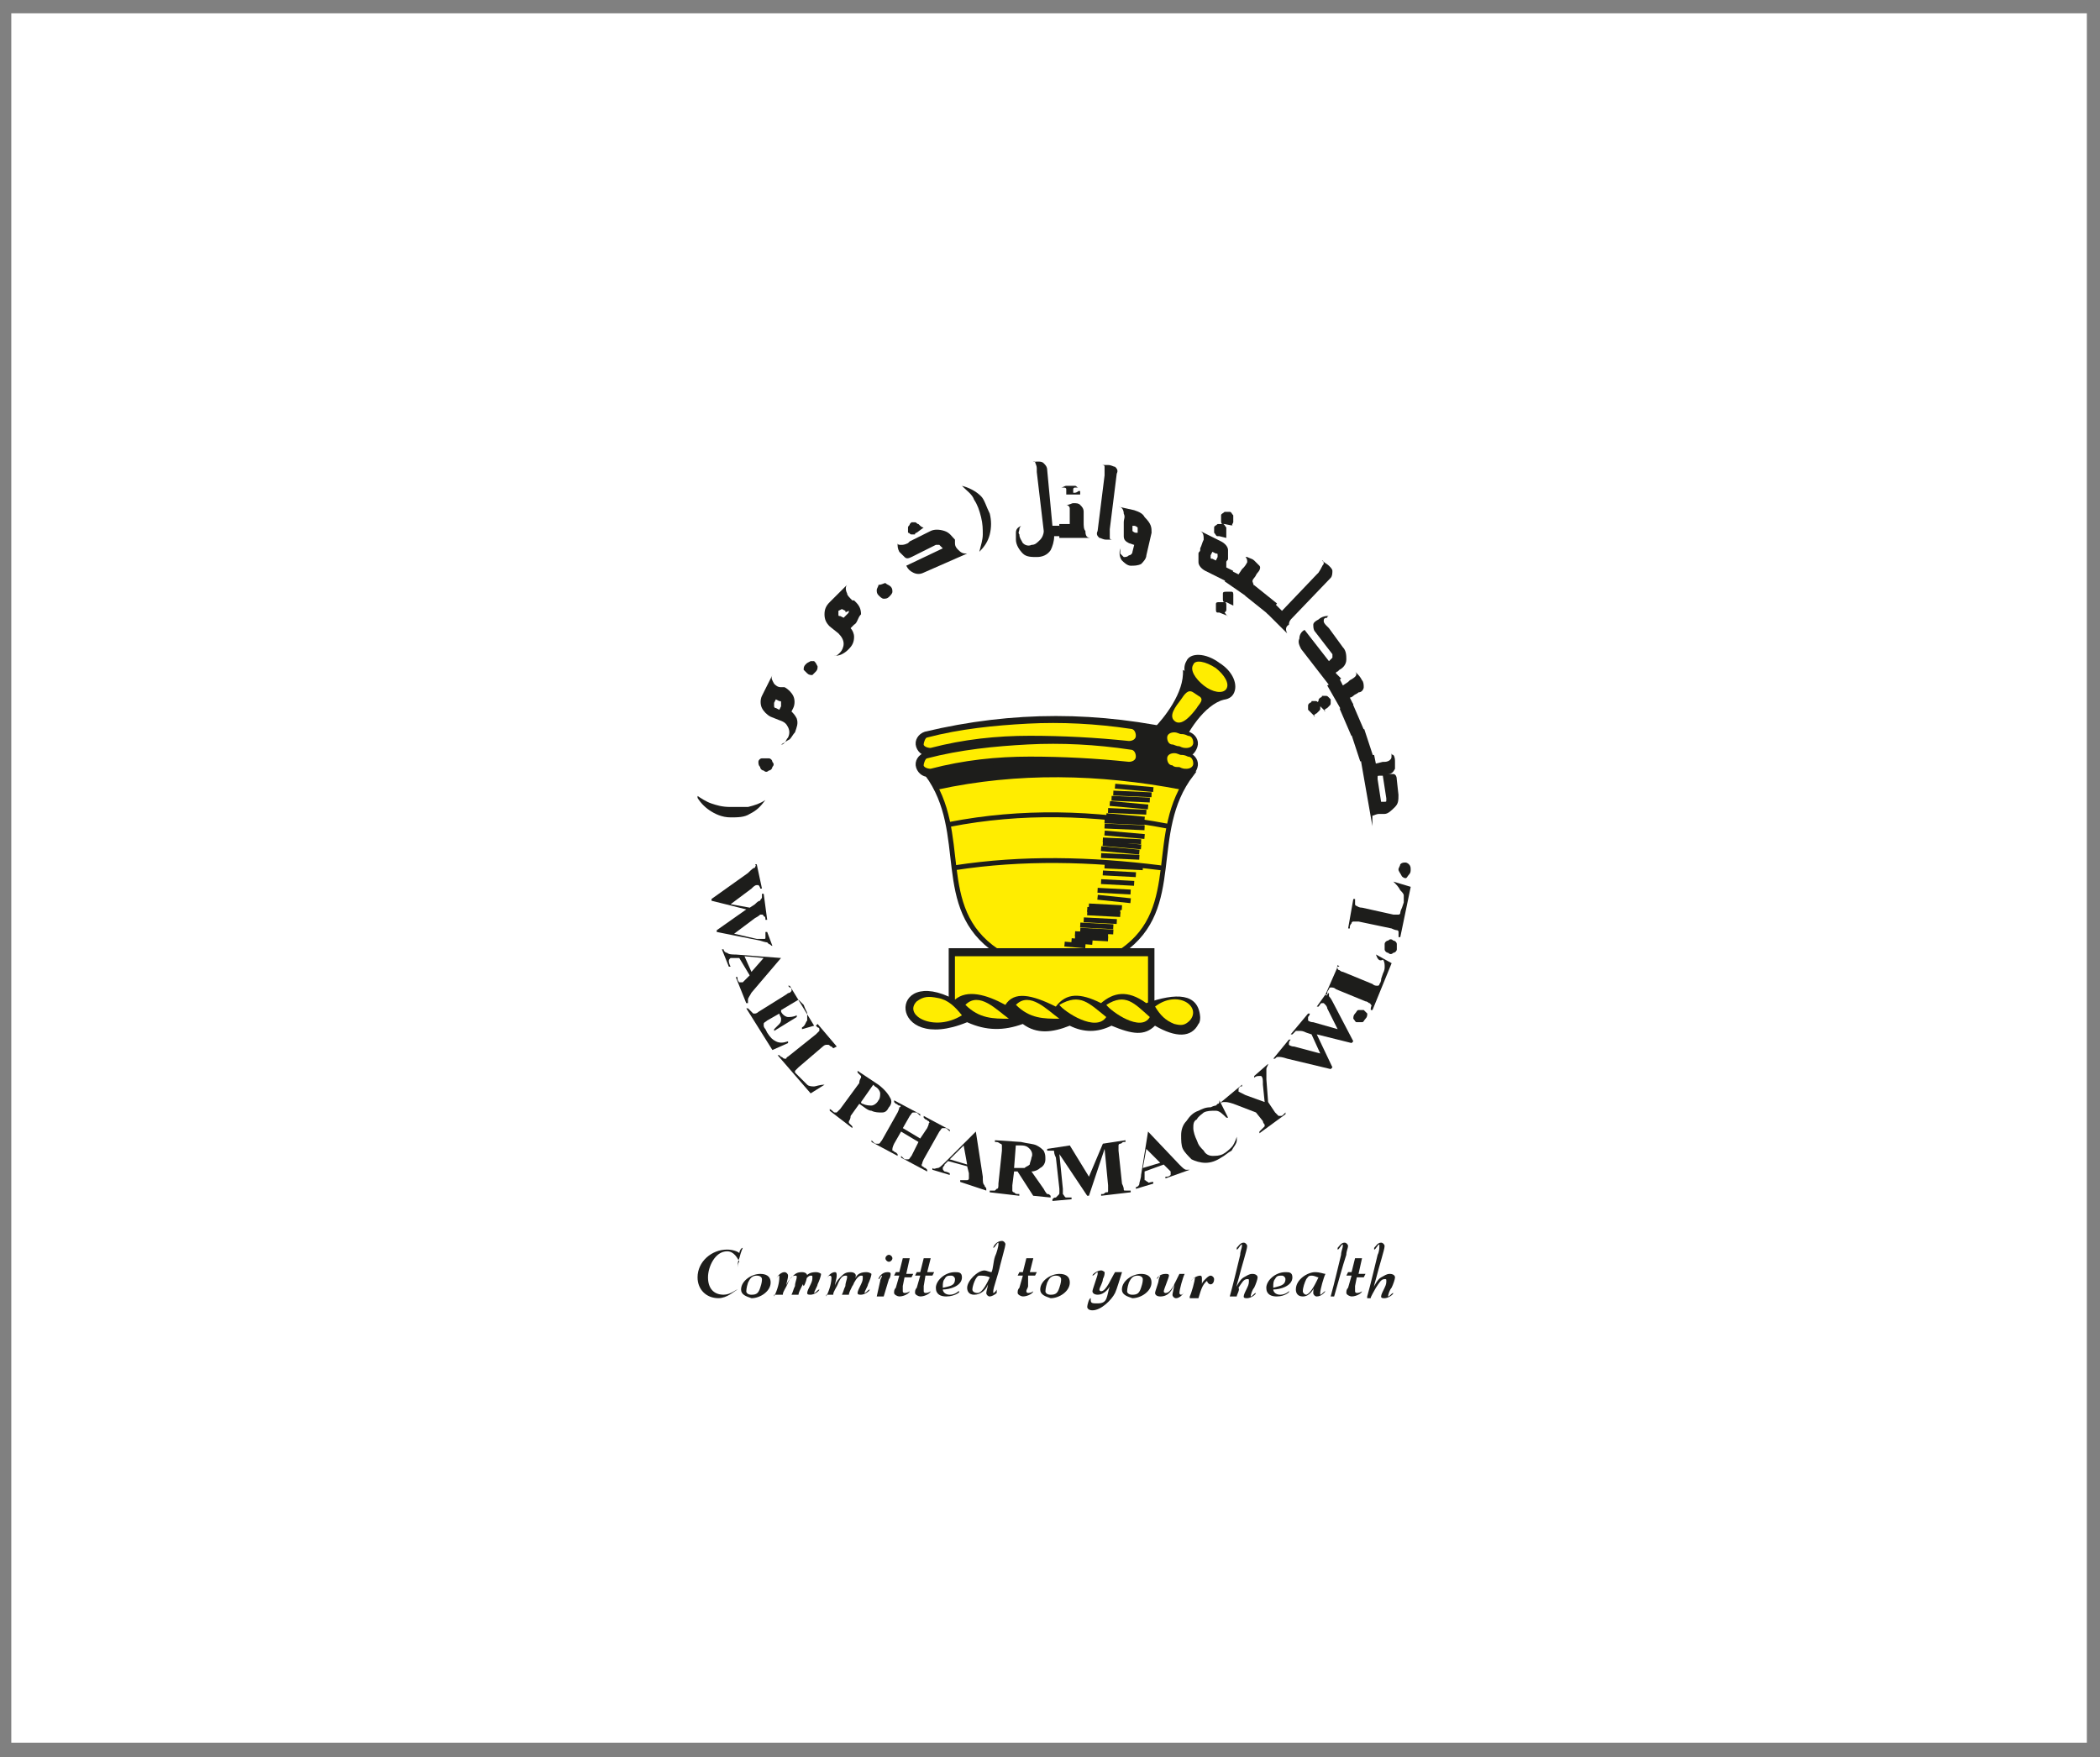 <svg xmlns="http://www.w3.org/2000/svg" width="141" height="118" viewBox="0 0 141 118" fill="none"><rect x="0" y="0" width="141" height="118" fill="#808080" stroke="none"/><rect x="0.758" y="0.895" width="139.358" height="116.132" fill="white"></rect><g clip-path="url(#clip0_1428_2079)"><path d="M51.39 53.725C51.04 54.191 50.806 54.424 50.339 54.657C49.989 54.89 49.522 54.89 49.054 54.89C48.471 54.89 48.003 54.657 47.653 54.424C47.303 54.191 46.952 53.841 46.719 53.375C47.069 53.608 47.419 53.841 47.77 53.958C48.12 54.074 48.471 54.191 49.054 54.191C49.522 54.191 49.872 54.191 50.222 54.191C50.69 54.074 51.04 53.958 51.39 53.725Z" fill="#1D1D1B"></path><path d="M51.623 50.926C51.739 50.926 51.856 51.042 51.856 51.159C51.973 51.276 51.973 51.392 51.856 51.509C51.856 51.625 51.739 51.742 51.623 51.742C51.506 51.858 51.389 51.858 51.272 51.742C51.156 51.742 51.039 51.625 51.039 51.509C50.922 51.392 50.922 51.276 50.922 51.159C50.922 51.042 51.039 50.926 51.156 50.926C51.389 50.926 51.506 50.926 51.623 50.926Z" fill="#1D1D1B"></path><path d="M51.859 45.332C51.742 45.565 51.859 45.682 51.975 45.915C52.092 46.031 52.209 46.148 52.443 46.148C52.443 46.148 52.443 46.148 52.559 46.148H52.676C52.91 46.264 53.143 46.498 53.26 46.731C53.377 46.964 53.377 47.314 53.26 47.547L53.143 47.78C53.26 47.896 53.377 48.013 53.494 48.246C53.611 48.596 53.494 48.829 53.377 49.179C53.26 49.295 53.143 49.528 53.026 49.645C52.793 49.761 52.676 49.878 52.443 49.995C52.559 49.995 52.559 49.995 52.676 49.878C52.793 49.761 52.793 49.645 52.91 49.528C53.026 49.295 53.026 49.062 52.91 48.829C52.793 48.596 52.676 48.479 52.326 48.363L51.742 48.13C51.508 48.013 51.275 47.78 51.158 47.547C51.041 47.314 51.041 46.964 51.158 46.731L51.859 45.332ZM52.326 47.081L52.092 46.964L51.975 47.197C51.975 47.314 51.975 47.314 51.975 47.43C51.975 47.43 51.975 47.547 52.092 47.547L52.326 47.663L52.443 47.43C52.443 47.314 52.443 47.314 52.443 47.197C52.443 47.081 52.443 47.081 52.326 47.081Z" fill="#1D1D1B"></path><path d="M54.662 44.398C54.779 44.515 54.779 44.515 54.895 44.748C54.895 44.865 54.895 44.981 54.779 45.098C54.662 45.214 54.662 45.214 54.545 45.331C54.428 45.331 54.311 45.331 54.194 45.214C54.078 45.098 54.078 45.098 53.961 44.981C53.961 44.865 53.961 44.748 54.078 44.632C54.194 44.515 54.194 44.515 54.428 44.398C54.428 44.398 54.545 44.398 54.662 44.398Z" fill="#1D1D1B"></path><path d="M56.878 39.27C56.761 39.386 56.761 39.619 56.878 39.852C56.878 39.969 56.994 40.086 57.228 40.319C57.228 40.319 57.228 40.319 57.345 40.319L57.462 40.435C57.695 40.668 57.812 40.901 57.812 41.251C57.578 41.484 57.578 41.834 57.345 41.95L57.111 42.184C57.228 42.3 57.345 42.533 57.345 42.767C57.345 43.116 57.228 43.349 56.994 43.582C56.878 43.699 56.761 43.816 56.527 43.932C56.294 44.049 56.06 44.049 55.827 44.049C55.943 44.049 55.943 44.049 56.06 44.049C56.177 44.049 56.294 43.932 56.41 43.816C56.527 43.699 56.644 43.466 56.644 43.233C56.644 43 56.527 42.767 56.294 42.533L55.71 42.067C55.476 41.834 55.359 41.601 55.359 41.251C55.359 40.901 55.476 40.668 55.71 40.435L56.878 39.27ZM56.761 41.018L56.527 40.901L56.294 41.018C56.294 41.135 56.294 41.251 56.294 41.251C56.294 41.368 56.294 41.368 56.41 41.368L56.644 41.484L56.878 41.251C56.994 41.135 56.994 41.135 56.994 41.018C56.761 41.135 56.761 41.135 56.761 41.018Z" fill="#1D1D1B"></path><path d="M59.801 39.389C59.918 39.506 59.918 39.623 59.918 39.739C59.918 39.856 59.801 39.972 59.685 40.089C59.568 40.205 59.451 40.205 59.334 40.205C59.218 40.205 59.101 40.089 58.984 39.972C58.867 39.856 58.867 39.739 58.867 39.623C58.867 39.506 58.984 39.389 58.984 39.273C59.218 39.273 59.334 39.156 59.451 39.156C59.568 39.273 59.685 39.273 59.801 39.389Z" fill="#1D1D1B"></path><path d="M64.937 37.172L62.017 38.455C61.784 38.571 61.55 38.571 61.317 38.455C61.083 38.338 60.966 38.221 60.85 37.988L63.302 36.823L63.185 36.706L63.069 36.59C62.952 36.59 62.952 36.59 62.835 36.59L61.2 37.406C60.966 37.522 60.85 37.522 60.733 37.406C60.616 37.289 60.499 37.172 60.382 37.056C60.266 36.823 60.266 36.706 60.266 36.473C60.266 36.473 60.266 36.473 60.266 36.356C60.266 36.356 60.266 36.356 60.266 36.473C60.266 36.59 60.382 36.59 60.499 36.59C60.616 36.59 60.733 36.59 60.966 36.473L61.083 36.356L62.485 35.657C62.718 35.541 63.069 35.541 63.419 35.657C63.769 35.774 63.886 36.007 64.12 36.24C64.12 36.24 64.12 36.24 64.12 36.356V36.473C64.12 36.706 64.236 36.823 64.353 36.939C64.587 37.172 64.704 37.172 64.937 37.172ZM62.017 35.424L61.55 35.774C61.55 35.774 61.434 35.774 61.434 35.89C61.317 35.89 61.317 35.89 61.2 35.89C61.083 35.89 61.083 35.774 60.966 35.774C60.966 35.774 60.966 35.774 60.966 35.657C60.966 35.541 60.966 35.541 60.966 35.424C60.966 35.307 61.083 35.307 61.083 35.191C61.083 35.191 61.083 35.191 61.2 35.074C61.317 35.074 61.317 35.074 61.434 35.074C61.55 35.074 61.55 35.191 61.667 35.191C61.784 35.307 61.784 35.307 61.784 35.307C61.901 35.424 62.017 35.424 62.017 35.424Z" fill="#1D1D1B"></path><path d="M66.455 34.49C66.571 34.956 66.571 35.422 66.455 35.889C66.338 36.355 66.104 36.705 65.754 37.054C65.871 36.588 65.987 36.239 65.987 35.889C65.987 35.539 65.987 35.189 65.871 34.723C65.754 34.257 65.637 33.907 65.403 33.557C65.287 33.208 64.936 32.975 64.586 32.625C65.053 32.742 65.52 32.975 65.871 33.324C66.104 33.557 66.221 34.024 66.455 34.49Z" fill="#1D1D1B"></path><path d="M71.247 36.007H70.78C70.78 36.357 70.663 36.706 70.547 36.94C70.313 37.289 69.963 37.406 69.612 37.406C69.262 37.406 68.912 37.406 68.678 37.173C68.445 36.94 68.211 36.59 68.211 36.24C68.211 36.124 68.211 35.891 68.211 35.774C68.211 35.541 68.328 35.424 68.561 35.308C68.561 35.308 68.445 35.424 68.445 35.541C68.445 35.657 68.328 35.774 68.445 35.891C68.445 36.124 68.561 36.24 68.678 36.473C68.795 36.59 69.028 36.706 69.262 36.59C69.496 36.59 69.612 36.473 69.846 36.24C69.963 36.124 70.08 35.891 70.08 35.657L69.612 31.694V31.461C69.612 31.228 69.496 31.111 69.496 30.995C69.379 30.878 69.379 30.878 69.262 30.878C69.262 30.878 69.262 30.878 69.145 30.878C69.145 30.878 69.262 30.878 69.262 30.762C69.262 31.111 69.496 30.995 69.612 30.995C69.846 30.995 69.963 30.995 70.08 31.111C70.196 31.228 70.313 31.345 70.313 31.578L70.663 35.308H71.131L71.247 36.007Z" fill="#1D1D1B"></path><path d="M73.227 36.122H71.125V35.189H71.826V34.723V34.607C71.826 34.373 71.826 34.257 71.826 34.14C71.826 34.024 71.709 33.907 71.592 33.907C71.592 33.907 71.592 33.907 71.475 33.907H71.592C71.826 33.907 71.942 33.791 72.059 33.791C72.293 33.791 72.41 33.791 72.526 33.907C72.643 34.024 72.76 34.14 72.76 34.373V34.956C72.76 34.956 72.76 34.956 72.76 35.073C72.76 35.306 72.76 35.539 72.877 35.656C72.877 36.005 72.994 36.122 73.227 36.122ZM72.526 33.208H71.592C71.592 33.208 71.592 33.208 71.592 33.091C71.592 32.975 71.592 32.858 71.592 32.858C71.592 32.742 71.475 32.742 71.359 32.742H71.242C71.359 32.742 71.475 32.625 71.592 32.625C71.709 32.625 71.826 32.625 71.942 32.625C72.059 32.625 72.176 32.625 72.176 32.625C72.293 32.625 72.293 32.742 72.41 32.742C72.41 32.742 72.41 32.742 72.293 32.742H72.176C72.176 32.742 72.059 32.742 72.059 32.858V32.975V33.091H72.176C72.176 33.091 72.293 33.091 72.41 32.975H72.526V33.091V33.208Z" fill="#1D1D1B"></path><path d="M74.865 36.239H74.748C74.514 36.239 74.397 36.239 74.281 36.239C74.047 36.239 73.93 36.122 73.814 36.122C73.697 36.006 73.58 35.889 73.697 35.656L74.164 31.926V31.809C74.164 31.576 74.164 31.46 74.164 31.343C74.164 31.227 74.047 31.227 73.93 31.227C73.93 31.227 73.93 31.227 73.814 31.227H73.93C74.164 31.227 74.281 31.227 74.397 31.227C74.631 31.227 74.748 31.343 74.865 31.343C74.981 31.46 75.098 31.576 74.981 31.809L74.514 35.539V35.656C74.514 35.889 74.514 36.006 74.514 36.122C74.514 36.239 74.631 36.239 74.748 36.239C74.865 36.239 74.865 36.239 74.865 36.239Z" fill="#1D1D1B"></path><path d="M77.32 35.776L76.97 37.291C76.97 37.524 76.737 37.757 76.62 37.874C76.386 37.99 76.153 37.99 75.919 37.99C75.686 37.99 75.452 37.757 75.335 37.641C75.218 37.524 75.102 37.175 75.218 36.825C75.218 36.941 75.218 37.058 75.218 37.175C75.335 37.291 75.335 37.291 75.452 37.408C75.569 37.408 75.686 37.408 75.802 37.291C75.919 37.291 76.036 37.175 76.036 37.058L76.153 36.592L75.802 36.475C75.569 36.359 75.452 36.242 75.452 36.009C75.452 35.892 75.452 35.659 75.452 35.426V35.31C75.452 35.31 75.452 35.31 75.452 35.193V35.076C75.452 34.843 75.569 34.727 75.452 34.494C75.452 34.261 75.335 34.027 75.102 34.027L76.153 34.261C76.503 34.377 76.737 34.494 76.853 34.727C77.32 35.193 77.32 35.426 77.32 35.776ZM76.386 35.776V35.543C76.386 35.426 76.386 35.426 76.386 35.426C76.386 35.426 76.269 35.31 76.153 35.31H76.036V35.543C76.036 35.659 76.036 35.659 76.036 35.659C76.036 35.659 76.153 35.776 76.269 35.776H76.386Z" fill="#1D1D1B"></path><path d="M82.337 39.038L81.403 38.571L80.936 38.338C80.702 38.222 80.469 37.989 80.469 37.755C80.469 37.639 80.469 37.406 80.469 37.172C80.469 37.056 80.585 37.056 80.585 36.939V36.823C80.702 36.59 80.702 36.473 80.819 36.24C80.819 36.007 80.819 35.774 80.585 35.657L81.987 36.357C82.221 36.473 82.454 36.706 82.454 36.939C82.454 37.056 82.454 37.289 82.454 37.522C82.454 37.639 82.337 37.639 82.337 37.755V37.872C82.337 37.872 82.337 37.872 82.337 37.989C82.337 37.989 82.337 37.989 82.337 38.105L82.805 38.338L82.337 39.038ZM81.637 37.639L81.753 37.406V37.289C81.753 37.172 81.753 37.172 81.637 37.172L81.403 37.056L81.286 37.289V37.406C81.286 37.522 81.286 37.522 81.403 37.522L81.637 37.639ZM82.337 36.123L81.87 36.007H81.753C81.637 36.007 81.637 35.89 81.52 35.774C81.52 35.657 81.52 35.657 81.52 35.541V35.424C81.52 35.307 81.637 35.307 81.753 35.191C81.87 35.191 81.87 35.191 81.987 35.191H82.104C82.221 35.191 82.221 35.307 82.337 35.424C82.337 35.541 82.337 35.541 82.337 35.657C82.337 35.774 82.337 35.774 82.337 35.89C82.337 36.007 82.337 36.007 82.337 36.123ZM82.805 35.307L82.221 35.191H82.104C81.987 35.191 81.987 35.074 81.987 34.958C81.987 34.841 81.987 34.841 81.987 34.725V34.608C81.987 34.492 82.104 34.492 82.221 34.375C82.337 34.375 82.337 34.375 82.454 34.375H82.571C82.688 34.375 82.688 34.492 82.805 34.608C82.805 34.725 82.805 34.725 82.805 34.841C82.805 34.958 82.805 34.958 82.805 35.074C82.688 35.307 82.688 35.307 82.805 35.307Z" fill="#1D1D1B"></path><path d="M82.458 41.369L81.874 41.136H81.757C81.641 41.136 81.641 41.02 81.641 40.903C81.641 40.787 81.641 40.67 81.641 40.67V40.553C81.641 40.437 81.757 40.437 81.874 40.437C81.991 40.437 82.108 40.437 82.108 40.437H82.225C82.341 40.437 82.341 40.553 82.341 40.67C82.341 40.787 82.341 40.903 82.341 40.903C82.341 41.02 82.341 41.02 82.225 41.136C82.341 41.253 82.341 41.369 82.458 41.369ZM82.808 40.67L82.341 40.437H82.225C82.108 40.437 82.108 40.32 82.108 40.204C82.108 40.087 82.108 39.971 82.108 39.971V39.854C82.108 39.737 82.225 39.737 82.341 39.737C82.458 39.737 82.458 39.737 82.575 39.737H82.692C82.808 39.737 82.808 39.854 82.808 39.971C82.808 40.087 82.808 40.204 82.808 40.204V40.32C82.808 40.553 82.808 40.67 82.808 40.67ZM83.743 40.087L82.225 39.038L82.692 38.339L83.159 38.572L83.392 38.222L83.509 38.106C83.626 37.989 83.743 37.756 83.743 37.756C83.743 37.639 83.743 37.523 83.626 37.406H83.743C83.976 37.523 84.093 37.523 84.21 37.639C84.327 37.756 84.444 37.873 84.56 37.989C84.677 38.106 84.56 38.339 84.444 38.455C84.327 38.572 84.327 38.688 84.21 38.805C84.093 38.922 84.093 39.038 84.093 39.038L84.21 39.388L83.743 40.087Z" fill="#1D1D1B"></path><path d="M84.195 39.285L83.609 40.012L85.157 41.253L85.742 40.526L84.195 39.285Z" fill="#1D1D1B"></path><path d="M86.425 42.536L85.023 41.138L85.607 40.555L86.075 41.021L88.41 38.573L88.527 38.457C88.761 38.107 88.761 37.99 88.877 37.874C88.877 37.757 88.877 37.641 88.761 37.641C88.761 37.641 88.761 37.641 88.644 37.641H88.761C88.877 37.757 89.111 37.874 89.228 37.99C89.345 38.107 89.461 38.223 89.461 38.34C89.461 38.457 89.461 38.69 89.345 38.806L86.775 41.487C86.659 41.604 86.542 41.72 86.542 41.953C86.308 42.07 86.308 42.303 86.425 42.536Z" fill="#1D1D1B"></path><path d="M89.346 46.146L87.361 43.582C87.244 43.349 87.127 43.116 87.244 42.883C87.244 42.649 87.361 42.416 87.594 42.3L89.229 44.398L89.346 44.281L89.463 44.165C89.463 44.048 89.463 44.048 89.463 43.932L88.295 42.416C88.178 42.3 88.178 42.067 88.178 41.95C88.178 41.833 88.295 41.717 88.528 41.6C88.645 41.484 88.879 41.367 89.112 41.367C89.112 41.367 89.112 41.367 89.229 41.367C89.229 41.367 89.112 41.367 89.112 41.484C88.879 41.484 88.879 41.6 88.879 41.717C88.879 41.833 88.996 41.95 89.112 42.067L89.229 42.183L90.163 43.465C90.397 43.699 90.397 44.048 90.397 44.281C90.397 44.631 90.163 44.864 89.93 44.981C89.93 44.981 89.93 44.981 89.813 45.097C89.813 45.097 89.696 45.097 89.696 45.214L90.047 45.563L89.346 46.146Z" fill="#1D1D1B"></path><path d="M88.295 48.128L87.945 47.779C87.945 47.779 87.945 47.779 87.828 47.662C87.828 47.545 87.828 47.545 87.828 47.429C87.828 47.312 87.828 47.312 87.945 47.196C87.945 47.196 88.062 47.196 88.062 47.079C88.178 47.079 88.178 47.079 88.295 47.079C88.412 47.079 88.412 47.079 88.529 47.196C88.529 47.196 88.529 47.196 88.646 47.312C88.646 47.429 88.646 47.429 88.646 47.545C88.646 47.662 88.646 47.662 88.529 47.779C88.412 47.895 88.412 47.895 88.412 47.895C88.178 48.012 88.178 48.128 88.295 48.128ZM88.996 47.779L88.646 47.429C88.646 47.429 88.646 47.429 88.529 47.312C88.529 47.196 88.412 47.196 88.529 47.079C88.529 46.963 88.529 46.963 88.646 46.846C88.646 46.846 88.762 46.846 88.762 46.73C88.879 46.73 88.879 46.73 88.996 46.73C89.113 46.73 89.113 46.73 89.23 46.846C89.23 46.846 89.23 46.846 89.346 46.963C89.346 47.079 89.346 47.079 89.346 47.196C89.346 47.312 89.346 47.312 89.23 47.429L89.113 47.545C88.879 47.662 88.879 47.779 88.996 47.779ZM90.047 47.662L89.113 46.03L89.93 45.564L90.164 46.03L90.514 45.797L90.631 45.681C90.865 45.564 90.981 45.447 90.981 45.447C91.098 45.331 91.098 45.214 90.981 45.098L91.098 45.214C91.215 45.331 91.332 45.447 91.449 45.681C91.565 45.797 91.565 46.03 91.565 46.147C91.565 46.263 91.449 46.496 91.215 46.496C91.098 46.613 90.981 46.613 90.865 46.73C90.748 46.846 90.631 46.846 90.631 46.846L90.865 47.312L90.047 47.662Z" fill="#1D1D1B"></path><path d="M90.804 47.217L89.945 47.586L90.73 49.406L91.588 49.038L90.804 47.217Z" fill="#1D1D1B"></path><path d="M91.599 48.959L90.711 49.25L91.33 51.133L92.218 50.842L91.599 48.959Z" fill="#1D1D1B"></path><path d="M92.146 55.474L91.328 50.811L92.262 50.695L92.379 51.278L92.846 51.161H92.963C93.197 51.161 93.314 51.044 93.314 51.044C93.43 50.928 93.43 50.928 93.43 50.695C93.43 50.695 93.43 50.695 93.43 50.578C93.43 50.578 93.43 50.695 93.547 50.695C93.664 50.811 93.664 51.044 93.664 51.161C93.664 51.394 93.664 51.511 93.664 51.627C93.547 51.86 93.43 51.977 93.197 51.977C93.314 51.977 93.547 51.977 93.547 51.977C93.664 51.977 93.781 52.093 93.781 52.327L93.897 53.376C93.897 53.725 93.897 53.959 93.664 54.192C93.43 54.425 93.197 54.658 92.963 54.658H92.846C92.846 54.658 92.846 54.658 92.73 54.658H92.613C92.379 54.658 92.262 54.774 92.146 54.774C92.146 55.124 92.146 55.241 92.146 55.474ZM92.73 53.842H92.963C93.08 53.842 93.08 53.842 93.08 53.725V53.609L92.846 52.093H92.613C92.496 52.093 92.496 52.093 92.496 52.21V52.327L92.73 53.842Z" fill="#1D1D1B"></path><path d="M62.489 50.577C62.138 50.694 61.788 50.461 61.671 50.111C61.554 49.761 61.788 49.412 62.138 49.295C65.058 48.596 67.978 48.246 70.897 48.246C73.817 48.246 76.737 48.596 79.773 49.295C80.124 49.412 80.357 49.761 80.24 50.111C80.124 50.461 79.89 50.694 79.54 50.694C76.62 50.111 73.817 49.761 70.897 49.645C68.211 49.528 65.291 49.761 62.489 50.577Z" fill="#1D1D1B"></path><path d="M62.489 50.577C62.138 50.694 61.788 50.461 61.671 50.111C61.554 49.761 61.788 49.412 62.138 49.295C65.058 48.596 67.978 48.246 70.897 48.246C73.817 48.246 76.737 48.596 79.773 49.295C80.124 49.412 80.357 49.761 80.24 50.111C80.124 50.461 79.89 50.694 79.54 50.694C76.62 50.111 73.817 49.761 70.897 49.645C68.211 49.528 65.291 49.761 62.489 50.577Z" stroke="#1D1D1B" stroke-width="0.326" stroke-miterlimit="2.613"></path><path fill-rule="evenodd" clip-rule="evenodd" d="M62.25 51.975C65.17 55.939 62.6 60.951 66.921 63.865H71.126H75.33C79.535 60.951 76.965 55.939 80.002 51.975C79.885 51.975 79.768 51.975 79.768 51.975C76.849 51.393 74.046 51.043 71.126 51.043C68.323 51.043 65.403 51.276 62.6 51.975C62.484 51.975 62.367 51.975 62.25 51.975Z" fill="#FFED00"></path><path d="M62.25 51.975C65.17 55.939 62.6 60.951 66.921 63.865H71.126H75.33C79.535 60.951 76.965 55.939 80.002 51.975C79.885 51.975 79.768 51.975 79.768 51.975C76.849 51.393 74.046 51.043 71.126 51.043C68.323 51.043 65.403 51.276 62.6 51.975C62.484 51.975 62.367 51.975 62.25 51.975Z" stroke="#1D1D1B" stroke-width="0.326" stroke-miterlimit="2.613"></path><path fill-rule="evenodd" clip-rule="evenodd" d="M62.25 51.975C62.484 52.325 62.717 52.675 62.951 53.025C68.323 51.859 73.812 51.975 79.301 53.025C79.535 52.675 79.651 52.325 80.002 51.975C79.885 51.975 79.768 51.975 79.768 51.975C76.849 51.393 74.046 51.043 71.126 51.043C68.323 51.043 65.403 51.276 62.6 51.975C62.484 51.975 62.367 51.975 62.25 51.975Z" fill="#1D1D1B"></path><path d="M77.438 63.75H63.773V68.179H77.438V63.75Z" fill="#1D1D1B"></path><path d="M77.438 63.75H63.773V68.179H77.438V63.75Z" stroke="#1D1D1B" stroke-width="0.15" stroke-miterlimit="2.613"></path><path d="M77.081 64.215H64.117V68.295H77.081V64.215Z" fill="#FFED00"></path><path fill-rule="evenodd" clip-rule="evenodd" d="M64.935 68.646C66.219 69.229 67.387 69.229 68.672 68.763C69.606 69.462 70.657 69.346 71.825 68.879C72.759 69.346 73.694 69.346 74.628 68.879C76.029 69.462 76.847 69.579 77.548 68.879C78.949 69.695 80 69.695 80.467 68.763C80.584 68.646 80.584 68.413 80.584 68.297C80.467 66.665 78.949 66.665 76.964 67.364C75.679 66.432 74.745 66.665 73.927 67.364C72.526 66.665 71.591 66.665 70.891 67.597C69.256 66.781 68.088 66.548 67.504 67.481C66.219 66.781 64.935 66.432 64.117 67.131C59.562 64.683 59.562 70.861 64.935 68.646Z" fill="#1D1D1B"></path><path fill-rule="evenodd" clip-rule="evenodd" d="M64.586 68.181C64.119 67.598 63.652 67.132 62.951 67.015C62.367 66.898 62.017 66.898 61.55 67.248C60.615 68.181 62.718 69.346 64.586 68.181Z" fill="#FFED00"></path><path fill-rule="evenodd" clip-rule="evenodd" d="M64.82 67.478C65.755 68.411 66.689 68.411 67.74 68.411C66.922 67.828 65.755 66.546 64.82 67.478Z" fill="#FFED00"></path><path fill-rule="evenodd" clip-rule="evenodd" d="M68.211 67.478C69.145 68.411 70.08 68.411 71.131 68.411C70.313 67.828 69.145 66.546 68.211 67.478Z" fill="#FFED00"></path><path fill-rule="evenodd" clip-rule="evenodd" d="M71.125 67.481C71.475 67.948 73.578 69.346 74.278 68.297C73.11 67.365 72.526 66.665 71.125 67.481Z" fill="#FFED00"></path><path fill-rule="evenodd" clip-rule="evenodd" d="M74.281 67.481C74.632 67.948 76.617 69.346 77.201 68.297C76.15 67.365 75.566 66.665 74.281 67.481Z" fill="#FFED00"></path><path fill-rule="evenodd" clip-rule="evenodd" d="M77.555 67.594C77.905 68.177 78.255 68.527 78.839 68.76C79.306 68.877 79.54 68.877 79.891 68.527C80.708 67.594 79.073 66.429 77.555 67.594Z" fill="#FFED00"></path><path d="M63.773 55.359C68.562 54.426 73.467 54.543 78.372 55.475" stroke="#1D1D1B" stroke-width="0.326" stroke-miterlimit="2.613" stroke-linecap="round" stroke-linejoin="round"></path><path d="M64.117 58.271C68.672 57.572 73.227 57.688 77.898 58.271" stroke="#1D1D1B" stroke-width="0.326" stroke-miterlimit="2.613" stroke-linecap="round" stroke-linejoin="round"></path><path d="M62.489 51.976C62.138 52.092 61.788 51.859 61.671 51.51C61.554 51.16 61.788 50.81 62.138 50.694C65.058 49.994 67.978 49.645 70.897 49.645C73.817 49.645 76.737 49.994 79.773 50.694C80.124 50.81 80.357 51.16 80.24 51.51C80.124 51.859 79.89 52.092 79.54 52.092C76.62 51.51 73.817 51.16 70.897 51.043C68.211 50.927 65.291 51.16 62.489 51.976Z" fill="#1D1D1B"></path><path d="M62.489 51.976C62.138 52.092 61.788 51.859 61.671 51.51C61.554 51.16 61.788 50.81 62.138 50.694C65.058 49.994 67.978 49.645 70.897 49.645C73.817 49.645 76.737 49.994 79.773 50.694C80.124 50.81 80.357 51.16 80.24 51.51C80.124 51.859 79.89 52.092 79.54 52.092C76.62 51.51 73.817 51.16 70.897 51.043C68.211 50.927 65.291 51.16 62.489 51.976Z" stroke="#1D1D1B" stroke-width="0.326" stroke-miterlimit="2.613"></path><path fill-rule="evenodd" clip-rule="evenodd" d="M80.824 45.917L82.226 46.966C80.824 47.316 79.656 49.297 79.306 50.23L78.372 49.53L77.438 48.948C78.138 48.248 79.54 46.5 79.423 44.984L80.824 45.917Z" fill="#1D1D1B"></path><path fill-rule="evenodd" clip-rule="evenodd" d="M81.876 44.517C82.81 45.099 83.16 46.032 82.81 46.615C82.46 47.198 81.409 47.081 80.591 46.498C79.657 45.915 79.306 44.983 79.657 44.4C79.89 43.817 80.941 43.817 81.876 44.517Z" fill="#1D1D1B"></path><path fill-rule="evenodd" clip-rule="evenodd" d="M81.638 44.866C82.222 45.332 82.573 45.915 82.339 46.265C82.105 46.615 81.405 46.498 80.821 46.032C80.237 45.566 79.886 44.983 80.12 44.633C80.237 44.283 80.938 44.4 81.638 44.866Z" fill="#FFED00"></path><path fill-rule="evenodd" clip-rule="evenodd" d="M80.119 46.497L80.469 46.73C80.937 46.964 80.469 47.313 80.353 47.546C80.002 48.013 79.418 48.712 78.951 48.479C78.367 48.129 78.951 47.43 79.302 46.964C79.535 46.614 79.769 46.264 80.119 46.497Z" fill="#FFED00"></path><path d="M74.75 53.258L77.319 53.374" stroke="#1D1D1B" stroke-width="0.326" stroke-miterlimit="2.613"></path><path d="M74.633 53.609L77.202 53.726" stroke="#1D1D1B" stroke-width="0.326" stroke-miterlimit="2.613"></path><path d="M74.516 53.957L77.085 54.19" stroke="#1D1D1B" stroke-width="0.326" stroke-miterlimit="2.613"></path><path d="M74.398 54.426L76.968 54.542" stroke="#1D1D1B" stroke-width="0.326" stroke-miterlimit="2.613"></path><path d="M74.281 54.773L76.851 55.007" stroke="#1D1D1B" stroke-width="0.326" stroke-miterlimit="2.613"></path><path d="M74.164 55.125L76.85 55.242" stroke="#1D1D1B" stroke-width="0.326" stroke-miterlimit="2.613"></path><path d="M74.164 55.473L76.85 55.589" stroke="#1D1D1B" stroke-width="0.326" stroke-miterlimit="2.613"></path><path d="M74.164 55.941L76.85 56.175" stroke="#1D1D1B" stroke-width="0.326" stroke-miterlimit="2.613"></path><path d="M74.047 56.406L76.616 56.523" stroke="#1D1D1B" stroke-width="0.326" stroke-miterlimit="2.613"></path><path d="M74.047 56.641L76.616 56.874" stroke="#1D1D1B" stroke-width="0.326" stroke-miterlimit="2.613"></path><path d="M73.93 56.988L76.499 57.221" stroke="#1D1D1B" stroke-width="0.326" stroke-miterlimit="2.613"></path><path d="M73.93 57.453L76.499 57.57" stroke="#1D1D1B" stroke-width="0.326" stroke-miterlimit="2.613"></path><path d="M74.164 58.156L76.733 58.273" stroke="#1D1D1B" stroke-width="0.326" stroke-miterlimit="2.613"></path><path d="M74.047 58.621L76.266 58.738" stroke="#1D1D1B" stroke-width="0.326" stroke-miterlimit="2.613"></path><path d="M73.93 59.203L76.149 59.32" stroke="#1D1D1B" stroke-width="0.326" stroke-miterlimit="2.613"></path><path d="M73.695 59.785L75.914 59.902" stroke="#1D1D1B" stroke-width="0.326" stroke-miterlimit="2.613"></path><path d="M73.695 60.254L75.914 60.487" stroke="#1D1D1B" stroke-width="0.326" stroke-miterlimit="2.613"></path><path d="M73.109 60.836L75.328 60.953" stroke="#1D1D1B" stroke-width="0.326" stroke-miterlimit="2.613"></path><path d="M73 61.07L75.219 61.187" stroke="#1D1D1B" stroke-width="0.326" stroke-miterlimit="2.613"></path><path d="M73 61.301L75.219 61.417" stroke="#1D1D1B" stroke-width="0.326" stroke-miterlimit="2.613"></path><path d="M72.766 61.77L74.985 61.886" stroke="#1D1D1B" stroke-width="0.326" stroke-miterlimit="2.613"></path><path d="M72.531 62.117L74.75 62.234" stroke="#1D1D1B" stroke-width="0.326" stroke-miterlimit="2.613"></path><path d="M72.531 62.469L74.75 62.585" stroke="#1D1D1B" stroke-width="0.326" stroke-miterlimit="2.613"></path><path d="M72.18 62.699L74.399 62.816" stroke="#1D1D1B" stroke-width="0.326" stroke-miterlimit="2.613"></path><path d="M72.18 62.934L74.399 63.05" stroke="#1D1D1B" stroke-width="0.326" stroke-miterlimit="2.613"></path><path d="M71.945 63.168L73.347 63.285" stroke="#1D1D1B" stroke-width="0.326" stroke-miterlimit="2.613"></path><path d="M71.477 63.398L72.878 63.515" stroke="#1D1D1B" stroke-width="0.326" stroke-miterlimit="2.613"></path><path d="M74.867 52.793L77.436 53.026" stroke="#1D1D1B" stroke-width="0.326" stroke-miterlimit="2.613"></path><path d="M62.483 50.226C62.249 50.226 62.016 50.11 62.016 49.993C62.016 49.877 62.132 49.527 62.249 49.527C64.468 48.944 66.804 48.711 69.023 48.594C71.242 48.478 73.578 48.594 75.913 48.944C76.147 48.944 76.264 49.177 76.264 49.41C76.264 49.644 76.03 49.76 75.797 49.76C73.578 49.527 71.359 49.41 69.14 49.41C66.921 49.41 64.702 49.644 62.483 50.226Z" fill="#FFED00"></path><path d="M78.718 49.996C78.484 49.996 78.367 49.763 78.367 49.529C78.367 49.296 78.601 49.18 78.834 49.18C79.068 49.18 79.185 49.296 79.302 49.296C79.418 49.296 79.535 49.296 79.769 49.413C80.002 49.413 80.119 49.646 80.119 49.879C80.119 50.112 79.885 50.229 79.652 50.229C79.535 50.229 79.418 50.229 79.185 50.112C78.951 50.112 78.834 49.996 78.718 49.996Z" fill="#FFED00"></path><path d="M62.483 51.625C62.249 51.625 62.016 51.508 62.016 51.392C62.016 51.275 62.132 50.925 62.249 50.925C64.468 50.343 66.804 50.109 69.023 49.993C71.242 49.876 73.578 49.993 75.913 50.343C76.147 50.343 76.264 50.576 76.264 50.809C76.264 51.042 76.03 51.159 75.797 51.159C73.578 50.925 71.359 50.809 69.14 50.809C66.921 50.809 64.702 51.042 62.483 51.625Z" fill="#FFED00"></path><path d="M78.718 51.394C78.484 51.394 78.367 51.161 78.367 50.928C78.367 50.695 78.601 50.578 78.834 50.578C79.068 50.578 79.185 50.695 79.302 50.695C79.418 50.695 79.535 50.695 79.769 50.811C80.002 50.811 80.119 51.044 80.119 51.278C80.119 51.511 79.885 51.627 79.652 51.627C79.535 51.627 79.418 51.627 79.185 51.511C78.951 51.511 78.834 51.511 78.718 51.394Z" fill="#FFED00"></path><path d="M51.861 63.518C51.744 63.518 51.744 63.401 51.627 63.401L51.511 63.285C51.511 63.285 51.394 63.285 51.044 63.168L48.124 62.585V62.468L50.109 61.07L47.773 60.487V60.37L50.226 58.622C50.46 58.389 50.576 58.272 50.693 58.272C50.693 58.156 50.81 58.156 50.693 58.039H50.81L51.16 59.671H51.044C51.044 59.554 50.927 59.438 50.927 59.438H50.81C50.693 59.438 50.576 59.554 50.46 59.671L49.058 60.72L50.343 60.953L50.693 60.72C50.81 60.603 50.927 60.487 51.044 60.487C51.044 60.37 51.16 60.37 51.16 60.254C51.16 60.137 51.16 60.137 51.16 60.021H51.277L51.511 61.769H51.394C51.394 61.653 51.394 61.536 51.277 61.536C51.277 61.536 51.277 61.419 51.16 61.419H51.044C51.044 61.419 50.927 61.536 50.693 61.653L49.292 62.702L50.81 63.051C50.927 63.051 51.044 63.051 51.16 63.051H51.277C51.394 63.051 51.394 63.051 51.394 62.935C51.394 62.818 51.394 62.818 51.394 62.585H51.511L51.861 63.518Z" fill="#1D1D1B"></path><path d="M50.454 66.664L52.44 64.333L49.403 64.1C49.169 64.1 48.936 64.1 48.819 63.983C48.702 63.983 48.586 63.867 48.586 63.75H48.469L48.936 64.916H49.053C48.936 64.683 48.936 64.566 48.936 64.566C48.936 64.449 48.936 64.449 49.053 64.333C49.169 64.333 49.169 64.333 49.286 64.333H49.637L50.337 65.499L49.987 65.848C49.87 65.965 49.87 65.965 49.87 65.965C49.87 65.965 49.87 65.965 49.753 65.965H49.637C49.637 65.965 49.52 65.848 49.52 65.732V65.615H49.403L50.104 67.364H50.221C50.221 67.247 50.221 67.13 50.221 67.13C50.221 67.014 50.337 66.897 50.454 66.664ZM49.987 64.216L51.272 64.333L50.454 65.265L49.987 64.216Z" fill="#1D1D1B"></path><path d="M53.613 67.132L52.445 67.831V67.948C52.562 68.181 52.795 68.297 52.912 68.297C53.029 68.297 53.263 68.297 53.496 68.181V68.297L51.978 69.23V69.113C52.095 68.997 52.212 68.88 52.328 68.764C52.445 68.647 52.445 68.531 52.445 68.414C52.445 68.297 52.328 68.181 52.328 68.064L51.511 68.531C51.394 68.647 51.277 68.647 51.277 68.764V68.88C51.277 68.88 51.277 68.997 51.394 69.113L51.511 69.347C51.744 69.696 51.861 69.813 52.095 69.929C52.328 70.046 52.562 70.046 52.912 69.929V70.046L51.861 70.512L50.109 67.715H50.226L50.343 67.831C50.46 67.948 50.46 67.948 50.577 68.064H50.693C50.693 68.064 50.81 68.064 50.927 67.948L52.795 66.782C52.912 66.665 53.029 66.665 53.029 66.665L53.146 66.549C53.146 66.432 53.146 66.316 53.029 66.316L52.912 66.199H53.029L54.664 68.88L53.847 69.113V68.997C54.08 68.88 54.08 68.647 54.197 68.531C54.197 68.414 54.197 68.181 54.197 68.064C54.197 67.948 54.08 67.831 53.963 67.481L53.613 67.132Z" fill="#1D1D1B"></path><path d="M55.364 72.841C55.014 72.841 54.78 72.958 54.663 72.958C54.547 72.958 54.313 72.958 54.196 72.841C54.08 72.725 53.963 72.608 53.846 72.492L53.612 72.259C53.496 72.142 53.379 72.025 53.379 72.025C53.379 71.909 53.379 71.909 53.379 71.909C53.379 71.909 53.496 71.792 53.612 71.676L55.247 70.277C55.364 70.16 55.481 70.16 55.481 70.16C55.598 70.16 55.598 70.16 55.598 70.16C55.715 70.16 55.715 70.277 55.831 70.277L55.948 70.394L56.182 70.277L54.897 68.762L54.78 68.878L54.897 68.995C54.897 68.995 55.014 68.995 55.014 69.111C55.014 69.228 55.014 69.228 55.014 69.228C55.014 69.228 54.897 69.344 54.78 69.461L53.029 70.86C52.912 70.976 52.795 70.976 52.795 71.093C52.678 71.093 52.678 71.093 52.678 71.093C52.561 71.093 52.561 70.976 52.444 70.976L52.328 70.86H52.211L54.43 73.424L55.364 72.841Z" fill="#1D1D1B"></path><path d="M59.798 73.775C59.682 73.542 59.448 73.192 58.981 72.843L57.58 71.91V72.027C57.696 72.143 57.813 72.26 57.813 72.26C57.813 72.376 57.813 72.376 57.813 72.376C57.813 72.376 57.696 72.493 57.696 72.726L56.412 74.475C56.295 74.591 56.178 74.708 56.178 74.708H56.061C55.944 74.708 55.944 74.591 55.711 74.475V74.591L57.229 75.757V75.64C57.112 75.524 56.996 75.407 56.996 75.407C56.996 75.29 56.996 75.29 56.996 75.29C56.996 75.29 57.112 75.174 57.112 74.941L57.696 74.125C58.047 74.358 58.28 74.591 58.514 74.591C58.747 74.708 58.981 74.708 59.215 74.708C59.448 74.708 59.565 74.591 59.682 74.358C59.798 74.241 59.915 74.008 59.798 73.775ZM58.981 73.892C58.864 74.125 58.631 74.241 58.514 74.241C58.397 74.241 58.163 74.241 57.93 74.125C57.93 74.125 57.813 74.125 57.813 74.008L58.631 72.843L58.747 72.959C58.981 73.076 59.098 73.309 59.098 73.425C59.098 73.542 59.098 73.775 58.981 73.892Z" fill="#1D1D1B"></path><path d="M60.501 75.989L61.669 76.688L61.202 77.621C61.085 77.737 61.085 77.854 60.968 77.854H60.851C60.735 77.854 60.735 77.854 60.618 77.737L60.501 77.621V77.737L62.253 78.67V78.553L62.136 78.437C62.019 78.437 62.019 78.32 61.903 78.32C61.903 78.204 61.786 78.204 61.903 78.204C61.903 78.204 61.903 78.087 62.019 77.854L63.07 75.989C63.187 75.872 63.187 75.756 63.304 75.756H63.421C63.538 75.756 63.538 75.756 63.654 75.872L63.771 75.989V75.872L62.019 74.94V75.056L62.136 75.173C62.253 75.173 62.253 75.289 62.37 75.289C62.37 75.406 62.486 75.406 62.37 75.406C62.37 75.406 62.37 75.522 62.253 75.756L61.786 76.455L60.618 75.756L61.085 74.94C61.202 74.823 61.202 74.707 61.319 74.707H61.435C61.552 74.707 61.552 74.707 61.669 74.823L61.786 74.94V74.823L60.034 73.891V74.007L60.151 74.124C60.267 74.124 60.267 74.24 60.384 74.24C60.501 74.24 60.501 74.357 60.384 74.357C60.384 74.357 60.384 74.473 60.267 74.707L59.216 76.572C59.1 76.688 59.1 76.805 58.983 76.805H58.866C58.749 76.805 58.749 76.805 58.632 76.688L58.516 76.572V76.688L60.267 77.621V77.504L60.151 77.388C60.034 77.388 60.034 77.271 59.917 77.271C59.917 77.154 59.917 77.154 59.917 77.154C59.917 77.154 59.917 77.038 60.034 76.805L60.501 75.989Z" fill="#1D1D1B"></path><path d="M66.105 79.602C65.988 79.485 65.988 79.369 65.988 79.019L65.521 75.988L63.419 78.086C63.185 78.32 63.069 78.436 62.952 78.436C62.835 78.436 62.718 78.553 62.602 78.436V78.553L63.769 78.902V78.786C63.536 78.669 63.419 78.669 63.419 78.669C63.302 78.553 63.302 78.553 63.302 78.436C63.302 78.32 63.419 78.32 63.419 78.203L63.653 77.97L64.937 78.32L65.054 78.786C65.054 78.902 65.054 79.019 65.054 79.019V79.135C65.054 79.135 65.054 79.252 64.937 79.252C64.82 79.252 64.82 79.252 64.587 79.252H64.47V79.369L66.222 79.951V79.835C66.222 79.718 66.105 79.718 66.105 79.602ZM63.769 77.853L64.704 76.921L64.937 78.203L63.769 77.853Z" fill="#1D1D1B"></path><path d="M70.307 80.184C70.307 80.184 70.19 80.067 70.074 79.834L69.256 78.668C69.49 78.668 69.723 78.552 69.84 78.435C70.074 78.319 70.19 78.086 70.19 77.853C70.19 77.619 70.19 77.503 70.074 77.27C69.957 77.153 69.84 77.037 69.606 76.92C69.373 76.803 69.022 76.803 68.555 76.687L66.803 76.57V76.687C66.92 76.687 67.037 76.687 67.154 76.803C67.271 76.803 67.271 76.92 67.271 76.92C67.271 76.92 67.271 77.037 67.271 77.27L67.037 79.484C67.037 79.718 67.037 79.834 66.92 79.834L66.803 79.951C66.687 79.951 66.57 79.951 66.453 79.951V80.067L68.439 80.3V80.184C68.205 80.184 68.205 80.184 68.088 80.067C67.971 80.067 67.971 79.951 67.971 79.951C67.971 79.951 67.971 79.834 67.971 79.601L68.088 78.668H68.322L69.373 80.3L70.541 80.417V80.3C70.424 80.184 70.424 80.184 70.307 80.184ZM68.789 78.435C68.672 78.435 68.439 78.435 68.205 78.435H68.088L68.205 76.92H68.555C68.906 76.92 69.022 77.037 69.139 77.153C69.256 77.27 69.373 77.503 69.256 77.736C69.256 77.853 69.139 78.086 69.139 78.202C69.022 78.319 68.906 78.319 68.789 78.435Z" fill="#1D1D1B"></path><path d="M73.115 79.018L71.831 76.92L70.312 77.153V77.27H70.429C70.546 77.27 70.663 77.27 70.663 77.27C70.78 77.27 70.78 77.27 70.78 77.386C70.78 77.386 70.78 77.503 70.896 77.736L71.13 79.834C71.13 79.951 71.13 80.067 71.13 80.067C71.13 80.184 71.13 80.184 71.013 80.3L70.896 80.417C70.78 80.417 70.78 80.417 70.663 80.534V80.65L71.948 80.534V80.417C71.831 80.417 71.597 80.417 71.597 80.417C71.48 80.417 71.48 80.3 71.364 80.184C71.364 80.184 71.364 80.067 71.364 79.834L71.13 77.503L72.999 80.3H73.115L74.166 77.153L74.4 79.601C74.4 79.718 74.4 79.834 74.4 79.951C74.4 80.067 74.4 80.067 74.283 80.067C74.166 80.067 74.166 80.184 74.05 80.184H73.933V80.3L75.918 80.067V79.951H75.802C75.685 79.951 75.568 79.951 75.568 79.951C75.451 79.951 75.451 79.951 75.451 79.834C75.451 79.834 75.451 79.718 75.334 79.484L75.101 77.27C75.101 77.153 75.101 77.037 75.101 76.92C75.101 76.92 75.101 76.803 75.218 76.803C75.334 76.803 75.334 76.687 75.451 76.687H75.568V76.57L74.05 76.803L73.115 79.018Z" fill="#1D1D1B"></path><path d="M79.886 78.553C79.769 78.553 79.653 78.553 79.653 78.553C79.536 78.553 79.419 78.436 79.185 78.203L77.083 75.988L76.616 78.902C76.616 79.135 76.499 79.369 76.499 79.485C76.499 79.602 76.382 79.718 76.266 79.718V79.835L77.433 79.485V79.369C77.2 79.369 77.083 79.485 77.083 79.369C76.966 79.369 76.966 79.252 76.85 79.252C76.85 79.135 76.85 79.135 76.85 79.019V78.669L78.134 78.203L78.485 78.553C78.601 78.669 78.601 78.669 78.601 78.669C78.601 78.669 78.601 78.669 78.601 78.786V78.902C78.601 78.902 78.485 79.019 78.368 79.019H78.251V79.135L79.886 78.553ZM76.733 78.436L76.966 77.154L77.901 78.086L76.733 78.436Z" fill="#1D1D1B"></path><path d="M81.874 73.891C81.874 74.007 81.874 74.124 81.757 74.124L81.641 74.24C81.641 74.24 81.524 74.24 81.29 74.357C80.94 74.357 80.706 74.473 80.473 74.59C80.122 74.707 79.889 74.94 79.655 75.289C79.421 75.522 79.305 75.872 79.305 76.222C79.305 76.572 79.305 76.921 79.421 77.154C79.538 77.388 79.772 77.621 80.005 77.854C80.239 77.97 80.589 78.087 80.94 78.087C81.29 78.087 81.641 77.97 81.991 77.737C82.224 77.621 82.458 77.388 82.692 77.271C82.808 77.038 83.042 76.805 83.042 76.572V76.338C82.925 76.688 82.808 76.921 82.692 77.038C82.575 77.154 82.341 77.388 82.108 77.504C81.874 77.621 81.641 77.621 81.407 77.621C81.173 77.621 80.94 77.504 80.823 77.271C80.589 77.038 80.473 76.921 80.356 76.572C80.239 76.338 80.122 75.989 80.122 75.756C80.122 75.522 80.122 75.289 80.356 75.173C80.473 74.94 80.706 74.823 80.823 74.707C81.056 74.59 81.29 74.59 81.641 74.59C81.874 74.59 82.108 74.823 82.341 75.056H82.458L81.874 73.891Z" fill="#1D1D1B"></path><path d="M85.145 71.441C85.145 71.558 85.029 71.674 85.029 71.791C85.029 71.908 85.029 72.141 85.029 72.49L85.145 74.006L85.613 74.705C85.729 74.822 85.846 74.938 85.846 74.938H85.963C86.08 74.938 86.08 74.938 86.197 74.822L86.313 74.705V74.822L84.561 76.104V75.987L84.678 75.871C84.795 75.754 84.795 75.754 84.912 75.638V75.521C84.912 75.521 84.795 75.405 84.795 75.288L84.328 74.705L82.81 74.122C82.459 74.006 82.343 74.006 82.226 74.006C82.109 74.006 81.992 74.006 81.992 74.122V74.006L83.394 72.84V72.957H83.277C83.16 73.073 83.16 73.073 83.16 73.19V73.306C83.16 73.306 83.394 73.423 83.627 73.54L84.912 74.006L84.795 72.84C84.795 72.49 84.795 72.374 84.678 72.257H84.561C84.445 72.257 84.328 72.257 84.211 72.374V72.257L85.145 71.441Z" fill="#1D1D1B"></path><path d="M88.996 66.781L88.412 67.597H88.529C88.645 67.48 88.645 67.363 88.762 67.363C88.879 67.363 88.879 67.363 88.879 67.363L88.996 67.48C88.996 67.48 89.113 67.597 89.113 67.713L89.813 69.112L88.178 68.646C87.945 68.646 87.828 68.529 87.828 68.529C87.828 68.529 87.828 68.529 87.828 68.412V68.296C87.828 68.296 87.945 68.179 87.945 68.063H87.828L86.66 69.462H86.777C86.894 69.345 86.894 69.345 87.01 69.228C87.127 69.228 87.127 69.228 87.244 69.228C87.361 69.228 87.478 69.228 87.711 69.345L88.061 69.462L88.645 70.744L86.894 70.278C86.66 70.278 86.543 70.161 86.543 70.161V70.044C86.543 70.044 86.543 69.928 86.66 69.811H86.543L85.492 71.094H85.609C85.726 70.977 85.726 70.977 85.843 70.977C85.959 70.977 86.076 70.977 86.427 71.094L89.346 71.793L89.463 71.676L88.412 69.462L90.748 70.044L90.865 69.928L89.463 67.247C89.346 67.014 89.229 66.897 89.229 66.897C89.229 66.781 89.229 66.781 89.229 66.664C88.996 66.897 89.113 66.897 88.996 66.781Z" fill="#1D1D1B"></path><path d="M90.984 68.061C91.101 67.945 91.101 67.828 91.218 67.828C91.334 67.828 91.451 67.828 91.568 67.828C91.685 67.945 91.685 67.945 91.802 68.061C91.802 68.178 91.802 68.294 91.685 68.411C91.568 68.528 91.568 68.644 91.451 68.644C91.334 68.644 91.218 68.644 91.101 68.644C90.984 68.644 90.984 68.528 90.867 68.411C90.867 68.294 90.867 68.178 90.984 68.061Z" fill="#1D1D1B"></path><path d="M92.387 64.098L93.438 64.68L92.153 67.828H92.037V67.711C92.037 67.595 92.153 67.478 92.037 67.478C92.037 67.478 92.037 67.362 91.92 67.362C91.92 67.362 91.803 67.245 91.686 67.245L89.701 66.429C89.584 66.312 89.467 66.312 89.35 66.312C89.35 66.312 89.234 66.312 89.234 66.429C89.234 66.429 89.117 66.546 89.117 66.662V66.779H89L89.817 64.914H89.934L89.817 64.797C89.817 64.914 89.701 65.03 89.817 65.03C89.817 65.03 89.817 65.147 89.934 65.147C89.934 65.147 90.051 65.263 90.168 65.263L92.153 66.079C92.27 66.196 92.387 66.196 92.504 66.196C92.504 66.196 92.62 66.196 92.62 66.079C92.62 66.079 92.737 65.963 92.737 65.73L92.854 65.38C92.971 65.147 92.971 65.03 92.971 64.914C92.971 64.797 92.971 64.564 92.854 64.447C92.62 64.564 92.504 64.447 92.387 64.098Z" fill="#1D1D1B"></path><path d="M92.969 63.399C92.969 63.282 93.085 63.166 93.202 63.166C93.319 63.049 93.436 63.049 93.553 63.166C93.669 63.166 93.786 63.282 93.786 63.399C93.786 63.515 93.786 63.632 93.786 63.748C93.786 63.865 93.669 63.981 93.553 63.981C93.436 64.098 93.319 64.098 93.202 63.981C93.085 63.981 92.969 63.865 92.969 63.748C92.969 63.632 92.969 63.515 92.969 63.399Z" fill="#1D1D1B"></path><path d="M93.552 59.203L94.72 59.553L94.019 62.933H93.903V62.817C93.903 62.7 93.903 62.584 93.903 62.584C93.903 62.584 93.903 62.467 93.786 62.467C93.786 62.467 93.669 62.467 93.435 62.35L91.216 61.884C91.1 61.884 90.983 61.884 90.866 61.884C90.866 61.884 90.749 61.884 90.749 62.001C90.749 62.001 90.632 62.117 90.632 62.234V62.35H90.516L90.866 60.369H90.983V60.485C90.983 60.602 90.983 60.718 90.983 60.718C90.983 60.718 90.983 60.835 91.1 60.835C91.1 60.835 91.216 60.952 91.45 60.952L93.552 61.418C93.669 61.418 93.786 61.418 93.903 61.418C93.903 61.418 94.019 61.418 94.019 61.301C94.019 61.301 94.019 61.185 94.136 60.952L94.253 60.602C94.253 60.369 94.253 60.252 94.253 60.136C94.253 60.019 94.136 59.903 94.019 59.786C93.903 59.553 93.786 59.436 93.552 59.203Z" fill="#1D1D1B"></path><path d="M93.898 58.388C93.898 58.272 94.015 58.155 94.015 58.038C94.132 57.922 94.249 57.922 94.366 57.922C94.482 57.922 94.599 58.038 94.599 58.038C94.716 58.155 94.716 58.272 94.716 58.388C94.716 58.505 94.716 58.621 94.599 58.738C94.482 58.854 94.482 58.971 94.366 58.971C94.249 58.971 94.132 58.854 94.132 58.854C94.015 58.621 93.898 58.505 93.898 58.388Z" fill="#1D1D1B"></path><path d="M48.237 87.177C47.42 87.177 46.836 86.594 46.836 85.778C46.836 84.729 47.77 83.913 48.821 83.913C49.172 83.913 49.522 84.03 49.639 84.147C49.639 84.03 49.756 83.797 49.872 83.797C49.872 83.797 49.756 84.03 49.639 84.496C49.522 84.729 49.522 84.963 49.522 85.196C49.522 85.079 49.522 84.846 49.639 84.729C49.522 84.496 49.288 84.03 48.821 84.03C48.004 84.03 47.537 85.079 47.537 85.778C47.537 86.478 47.887 86.944 48.588 86.944C49.055 86.944 49.405 86.594 49.522 86.594C49.288 86.711 48.821 87.177 48.237 87.177Z" fill="#1D1D1B"></path><path d="M49.758 86.596C49.758 86.013 50.459 85.547 51.042 85.547C51.393 85.547 51.743 85.663 51.743 86.13C51.743 86.713 51.042 87.179 50.459 87.179C50.108 87.062 49.758 86.946 49.758 86.596ZM51.042 86.479C51.159 86.13 51.159 86.013 51.159 85.897C51.159 85.78 51.042 85.663 50.809 85.663C50.459 85.663 50.342 85.897 50.225 86.13C50.108 86.479 50.108 86.713 50.108 86.713C50.108 86.829 50.225 86.946 50.459 86.946C50.809 86.946 50.926 86.829 51.042 86.479Z" fill="#1D1D1B"></path><path d="M51.977 87.062C52.21 86.595 52.327 86.129 52.327 85.779V85.663C52.21 85.663 52.093 85.896 52.093 85.896C52.093 85.896 52.327 85.43 52.677 85.43C52.794 85.43 52.911 85.546 52.911 85.663C52.911 85.896 52.794 86.129 52.794 86.362C52.794 86.246 52.911 86.013 53.144 85.779C53.378 85.546 53.495 85.43 53.845 85.43C54.079 85.43 54.196 85.546 54.196 85.663C54.196 85.779 54.079 86.246 53.962 86.362C53.845 86.246 53.962 86.013 54.079 85.779C54.196 85.546 54.429 85.43 54.779 85.43C55.013 85.43 55.13 85.546 55.13 85.546C55.13 85.663 55.013 86.013 54.896 86.246C54.896 86.362 54.663 86.712 54.663 86.829C54.779 86.829 54.896 86.595 55.013 86.595C55.013 86.712 54.663 86.945 54.429 86.945C54.312 86.945 54.196 86.945 54.196 86.829C54.196 86.712 54.312 86.479 54.429 86.246C54.546 86.013 54.546 85.896 54.546 85.779C54.546 85.663 54.546 85.663 54.429 85.663C54.196 85.663 53.962 86.129 53.845 86.362C53.728 86.595 53.612 86.829 53.612 86.945H53.144C53.261 86.712 53.261 86.595 53.378 86.362C53.378 86.129 53.495 85.896 53.495 85.779C53.495 85.663 53.495 85.663 53.378 85.663C53.144 85.663 53.028 85.896 52.911 86.129C52.794 86.479 52.56 86.712 52.56 86.945H51.977V87.062Z" fill="#1D1D1B"></path><path d="M55.477 87.062C55.71 86.595 55.827 86.129 55.827 85.779C55.827 85.779 55.827 85.663 55.71 85.663C55.593 85.663 55.477 85.896 55.477 85.896C55.477 85.896 55.71 85.43 56.06 85.43C56.177 85.43 56.177 85.546 56.177 85.663C56.177 85.896 56.06 86.129 56.06 86.362C56.06 86.246 56.177 86.013 56.411 85.779C56.644 85.546 56.761 85.43 57.112 85.43C57.345 85.43 57.462 85.546 57.462 85.663C57.462 85.779 57.345 86.246 57.228 86.362C57.228 86.246 57.345 86.013 57.462 85.779C57.579 85.546 57.812 85.43 58.163 85.43C58.396 85.43 58.513 85.546 58.513 85.546C58.513 85.663 58.396 86.013 58.279 86.246C58.279 86.362 58.046 86.712 58.046 86.829C58.163 86.829 58.279 86.595 58.396 86.595C58.396 86.712 58.046 86.945 57.812 86.945C57.696 86.945 57.579 86.945 57.579 86.829C57.579 86.712 57.696 86.479 57.812 86.246C57.929 86.013 57.929 85.896 57.929 85.779C57.929 85.663 57.929 85.663 57.812 85.663C57.579 85.663 57.345 86.129 57.228 86.362C57.112 86.595 56.995 86.829 56.995 86.945H56.528C56.644 86.712 56.644 86.595 56.761 86.362C56.761 86.129 56.878 85.896 56.878 85.779C56.878 85.663 56.878 85.663 56.761 85.663C56.528 85.663 56.411 85.896 56.294 86.129C56.177 86.479 55.944 86.712 55.944 86.945H55.477V87.062Z" fill="#1D1D1B"></path><path d="M59.101 86.014C59.101 85.897 59.218 85.781 59.218 85.664C59.101 85.664 59.101 85.897 58.984 85.897C58.984 85.781 59.218 85.431 59.568 85.431C59.685 85.431 59.801 85.431 59.801 85.548C59.801 85.548 59.801 85.781 59.685 85.897L59.334 87.063H58.867L59.101 86.014ZM59.918 84.499C59.918 84.615 59.801 84.732 59.685 84.732C59.568 84.732 59.451 84.615 59.451 84.499C59.451 84.382 59.568 84.266 59.685 84.266C59.801 84.266 59.918 84.382 59.918 84.499Z" fill="#1D1D1B"></path><path d="M60.615 86.361C60.615 86.478 60.615 86.594 60.615 86.711C60.615 86.827 60.732 86.827 60.732 86.827C60.966 86.827 61.082 86.711 61.082 86.711C61.082 86.827 60.732 87.061 60.382 87.061C60.265 87.061 60.031 86.944 60.031 86.827C60.031 86.711 60.031 86.594 60.148 86.478L60.382 85.662C60.265 85.662 60.148 85.662 60.031 85.662L60.148 85.429H60.265H60.382L60.615 84.496H61.082L60.849 85.545C60.966 85.545 61.199 85.545 61.316 85.545L61.199 85.778C61.082 85.778 60.966 85.778 60.732 85.778L60.615 86.361Z" fill="#1D1D1B"></path><path d="M62.021 86.361C62.021 86.478 62.021 86.594 62.021 86.711C62.021 86.827 62.138 86.827 62.138 86.827C62.372 86.827 62.489 86.711 62.489 86.711C62.489 86.827 62.138 87.061 61.788 87.061C61.671 87.061 61.438 86.944 61.438 86.827C61.438 86.711 61.438 86.594 61.554 86.478L61.788 85.662C61.671 85.662 61.554 85.662 61.438 85.662L61.554 85.429H61.671H61.788L62.021 84.496H62.489L62.255 85.429C62.372 85.429 62.605 85.429 62.722 85.429L62.605 85.662C62.489 85.662 62.372 85.662 62.138 85.662L62.021 86.361Z" fill="#1D1D1B"></path><path d="M63.537 87.062C63.186 87.062 62.836 86.945 62.836 86.479C62.836 86.013 63.42 85.43 64.121 85.43C64.354 85.43 64.588 85.43 64.588 85.779C64.588 86.362 63.77 86.595 63.303 86.595C63.303 86.712 63.42 86.945 63.77 86.945C64.121 86.945 64.354 86.712 64.354 86.712C64.588 86.712 64.121 87.062 63.537 87.062ZM64.121 85.896C64.121 85.779 64.004 85.663 63.887 85.663C63.654 85.663 63.537 85.663 63.42 85.896C63.303 86.013 63.303 86.246 63.303 86.362V86.479C63.77 86.362 64.121 86.362 64.121 85.896Z" fill="#1D1D1B"></path><path d="M66.923 86.829C66.806 86.945 66.573 87.062 66.456 87.062C66.339 87.062 66.222 86.945 66.222 86.829C66.222 86.712 66.339 86.363 66.339 86.246C66.222 86.596 65.872 86.945 65.405 86.945C65.054 86.945 64.938 86.712 64.938 86.479C64.938 86.013 65.638 85.314 66.105 85.314C66.222 85.314 66.456 85.43 66.573 85.43C66.689 85.197 66.689 84.731 66.806 84.381C66.923 84.148 67.04 83.682 67.04 83.565V83.449C66.923 83.449 66.806 83.798 66.689 83.798C66.689 83.682 66.923 83.332 67.273 83.332C67.39 83.332 67.507 83.449 67.507 83.565C67.507 83.682 67.273 84.498 67.156 84.964C67.04 85.547 66.689 86.479 66.689 86.712V86.829C66.806 86.829 66.923 86.596 66.923 86.596C66.923 86.712 66.923 86.829 66.923 86.829ZM66.456 85.78C66.222 85.663 65.989 85.663 65.755 85.663C65.521 85.663 65.288 86.363 65.288 86.596C65.288 86.712 65.405 86.829 65.638 86.829C65.989 86.829 66.339 86.013 66.456 85.78Z" fill="#1D1D1B"></path><path d="M69.029 86.361C69.029 86.478 68.912 86.594 68.912 86.711C68.912 86.827 69.029 86.827 69.029 86.827C69.262 86.827 69.379 86.711 69.379 86.711C69.379 86.827 69.029 87.061 68.678 87.061C68.562 87.061 68.328 86.944 68.328 86.827C68.328 86.711 68.328 86.594 68.445 86.478L68.678 85.662C68.562 85.662 68.445 85.662 68.328 85.662L68.445 85.429H68.562H68.678L68.912 84.496H69.379L69.146 85.429C69.262 85.429 69.496 85.429 69.613 85.429L69.496 85.662C69.379 85.662 69.262 85.662 69.029 85.662V86.361Z" fill="#1D1D1B"></path><path d="M69.844 86.596C69.844 86.013 70.544 85.547 71.128 85.547C71.479 85.547 71.829 85.663 71.829 86.13C71.829 86.713 71.128 87.179 70.544 87.179C70.194 87.062 69.844 86.946 69.844 86.596ZM71.128 86.479C71.245 86.13 71.245 86.013 71.245 85.897C71.245 85.78 71.128 85.663 70.895 85.663C70.544 85.663 70.428 85.897 70.311 86.13C70.194 86.479 70.194 86.713 70.194 86.713C70.194 86.829 70.311 86.946 70.544 86.946C70.895 86.946 71.012 86.829 71.128 86.479Z" fill="#1D1D1B"></path><path d="M73.35 87.993C73.117 87.993 73 87.877 73 87.76C73 87.644 73.117 87.177 73.234 87.177V87.294C73.234 87.527 73.35 87.527 73.701 87.527C74.401 87.527 74.285 87.061 74.518 86.362C74.518 86.245 74.518 86.129 74.635 86.129C74.518 86.478 74.168 86.944 73.701 86.944C73.467 86.944 73.35 86.828 73.35 86.711C73.35 86.595 73.701 85.662 73.701 85.546V85.429C73.584 85.429 73.467 85.662 73.35 85.662C73.35 85.546 73.701 85.312 73.934 85.312C74.051 85.312 74.168 85.429 74.168 85.429C74.168 85.546 74.168 85.662 74.051 85.895C74.051 86.129 73.817 86.478 73.817 86.595C73.817 86.711 73.934 86.711 73.934 86.711C74.285 86.711 74.635 85.779 74.869 85.429C74.985 85.429 75.102 85.429 75.336 85.429C75.219 85.779 74.985 86.595 74.869 86.828C74.635 87.294 73.934 87.993 73.35 87.993Z" fill="#1D1D1B"></path><path d="M75.328 86.596C75.328 86.013 76.029 85.547 76.613 85.547C76.963 85.547 77.314 85.663 77.314 86.13C77.314 86.713 76.613 87.179 76.029 87.179C75.678 87.062 75.328 86.946 75.328 86.596ZM76.613 86.479C76.73 86.13 76.73 86.013 76.73 85.897C76.73 85.78 76.613 85.663 76.379 85.663C76.029 85.663 75.912 85.897 75.795 86.13C75.678 86.479 75.678 86.713 75.678 86.713C75.678 86.829 75.795 86.946 76.029 86.946C76.379 86.946 76.496 86.829 76.613 86.479Z" fill="#1D1D1B"></path><path d="M79.54 85.547C79.423 85.78 79.19 86.596 79.19 86.829C79.19 86.829 79.19 86.946 79.306 86.946C79.423 86.946 79.54 86.713 79.54 86.713C79.54 86.713 79.306 87.179 78.956 87.179C78.839 87.179 78.723 87.062 78.723 86.946C78.723 86.829 78.839 86.479 78.839 86.246C78.723 86.596 78.489 87.062 77.905 87.062C77.671 87.062 77.555 86.946 77.555 86.829C77.555 86.713 77.788 86.13 77.788 86.013C77.788 85.897 77.905 85.663 77.905 85.663C77.905 85.663 77.788 85.663 77.788 85.78L77.671 85.897C77.671 85.78 77.905 85.547 78.255 85.547C78.372 85.547 78.489 85.547 78.489 85.663C78.489 85.78 78.139 86.596 78.139 86.713C78.139 86.829 78.255 86.829 78.255 86.829C78.606 86.829 78.839 86.246 79.073 85.78L79.19 85.547H79.54Z" fill="#1D1D1B"></path><path d="M79.883 87.063C80 86.83 80.233 86.014 80.233 85.781C80.116 85.781 80 86.014 80 86.014C80 85.897 80.35 85.664 80.584 85.664C80.7 85.664 80.7 85.781 80.7 85.897C80.7 86.014 80.7 86.247 80.7 86.247C80.7 86.13 80.817 86.014 80.934 85.897C81.051 85.781 81.168 85.664 81.284 85.664C81.401 85.664 81.518 85.781 81.518 85.897C81.518 86.13 81.401 86.247 81.284 86.247C81.168 86.247 81.051 86.13 81.051 86.014C80.7 86.247 80.584 86.83 80.467 87.179H79.883V87.063Z" fill="#1D1D1B"></path><path d="M82.57 87.063C82.804 86.247 83.154 84.731 83.271 84.265C83.271 84.032 83.388 83.799 83.388 83.682V83.566C83.271 83.566 83.154 83.915 83.037 83.915V83.799C83.154 83.682 83.271 83.449 83.505 83.449C83.621 83.449 83.738 83.566 83.738 83.682C83.738 83.915 83.388 84.965 83.154 85.897C83.037 86.247 83.037 86.48 82.921 86.597C83.037 86.363 83.271 85.897 83.505 85.781C83.738 85.664 83.855 85.547 84.089 85.547C84.322 85.547 84.439 85.664 84.439 85.781C84.439 85.897 84.322 86.247 84.205 86.48C84.089 86.597 83.972 86.946 83.972 87.063C84.089 87.063 84.205 86.83 84.322 86.83C84.322 86.946 83.972 87.179 83.738 87.179C83.621 87.179 83.505 87.179 83.505 87.063C83.505 86.946 83.621 86.713 83.738 86.48C83.855 86.247 83.855 86.13 83.855 86.014C83.855 85.897 83.855 85.897 83.738 85.897C83.505 85.897 83.388 86.13 83.154 86.48C83.271 86.597 83.037 86.946 83.037 87.063H82.57Z" fill="#1D1D1B"></path><path d="M85.724 87.062C85.374 87.062 85.023 86.945 85.023 86.479C85.023 86.013 85.607 85.43 86.308 85.43C86.542 85.43 86.775 85.43 86.775 85.779C86.775 86.362 85.958 86.595 85.491 86.595C85.491 86.712 85.607 86.945 85.958 86.945C86.308 86.945 86.542 86.712 86.542 86.712C86.659 86.712 86.308 87.062 85.724 87.062ZM86.308 85.896C86.308 85.779 86.191 85.663 86.075 85.663C85.841 85.663 85.724 85.663 85.607 85.896C85.491 86.013 85.491 86.246 85.491 86.362V86.479C85.841 86.362 86.308 86.362 86.308 85.896Z" fill="#1D1D1B"></path><path d="M88.993 86.712C88.993 86.712 88.76 87.062 88.409 87.062C88.293 87.062 88.176 86.945 88.176 86.829C88.176 86.712 88.176 86.479 88.293 86.362C88.176 86.595 87.942 87.062 87.475 87.062C87.125 87.062 87.008 86.829 87.008 86.595C87.008 85.896 87.825 85.43 88.293 85.43C88.643 85.43 88.876 85.546 88.993 85.546C88.876 85.779 88.643 86.595 88.643 86.829V86.945C88.76 86.945 88.876 86.712 88.993 86.712ZM88.526 85.779C88.409 85.779 88.293 85.663 88.059 85.663C87.825 85.663 87.825 85.779 87.709 85.896C87.592 86.129 87.475 86.479 87.475 86.712C87.475 86.829 87.592 86.945 87.709 86.945C88.059 86.829 88.409 86.013 88.526 85.779Z" fill="#1D1D1B"></path><path d="M89.344 87.063C89.577 86.247 89.928 84.731 90.044 84.265C90.044 84.032 90.161 83.799 90.161 83.682V83.566C90.044 83.566 89.928 83.915 89.811 83.915V83.799C89.928 83.682 90.044 83.449 90.278 83.449C90.395 83.449 90.512 83.566 90.512 83.682C90.512 83.799 90.395 84.032 90.395 84.265C90.161 84.965 89.811 86.247 89.577 87.063H89.344Z" fill="#1D1D1B"></path><path d="M90.982 86.361C90.982 86.478 90.982 86.594 90.982 86.711C90.982 86.827 91.099 86.827 91.099 86.827C91.333 86.827 91.45 86.711 91.45 86.711C91.45 86.827 91.099 87.061 90.749 87.061C90.632 87.061 90.398 86.944 90.398 86.827C90.398 86.711 90.398 86.594 90.515 86.478L90.749 85.662C90.632 85.662 90.515 85.662 90.398 85.662L90.515 85.429H90.632H90.749L90.982 84.496H91.45L91.216 85.545C91.333 85.545 91.566 85.545 91.683 85.545L91.566 85.778C91.45 85.778 91.333 85.778 91.099 85.778L90.982 86.361Z" fill="#1D1D1B"></path><path d="M91.797 87.063C92.031 86.247 92.381 84.731 92.498 84.265C92.614 84.032 92.614 83.799 92.614 83.682V83.566C92.498 83.566 92.381 83.915 92.264 83.915V83.799C92.381 83.682 92.498 83.449 92.731 83.449C92.848 83.449 92.965 83.566 92.965 83.682C92.965 83.915 92.614 84.965 92.381 85.897C92.264 86.247 92.264 86.48 92.147 86.597C92.264 86.363 92.498 85.897 92.731 85.781C92.965 85.664 93.082 85.547 93.315 85.547C93.549 85.547 93.665 85.664 93.665 85.781C93.665 85.897 93.549 86.247 93.432 86.48C93.315 86.597 93.198 86.946 93.198 87.063C93.315 87.063 93.432 86.83 93.549 86.83C93.549 86.946 93.198 87.179 92.965 87.179C92.848 87.179 92.731 87.179 92.731 87.063C92.731 86.946 92.848 86.713 92.965 86.48C93.082 86.247 93.082 86.13 93.082 86.014C93.082 85.897 93.082 85.897 92.965 85.897C92.731 85.897 92.614 86.13 92.381 86.48C92.264 86.713 92.031 87.063 92.031 87.179H91.797V87.063Z" fill="#1D1D1B"></path></g><defs><clipPath id="clip0_1428_2079"><rect width="48" height="57" fill="white" transform="translate(46.836 30.996)"></rect></clipPath></defs></svg>
